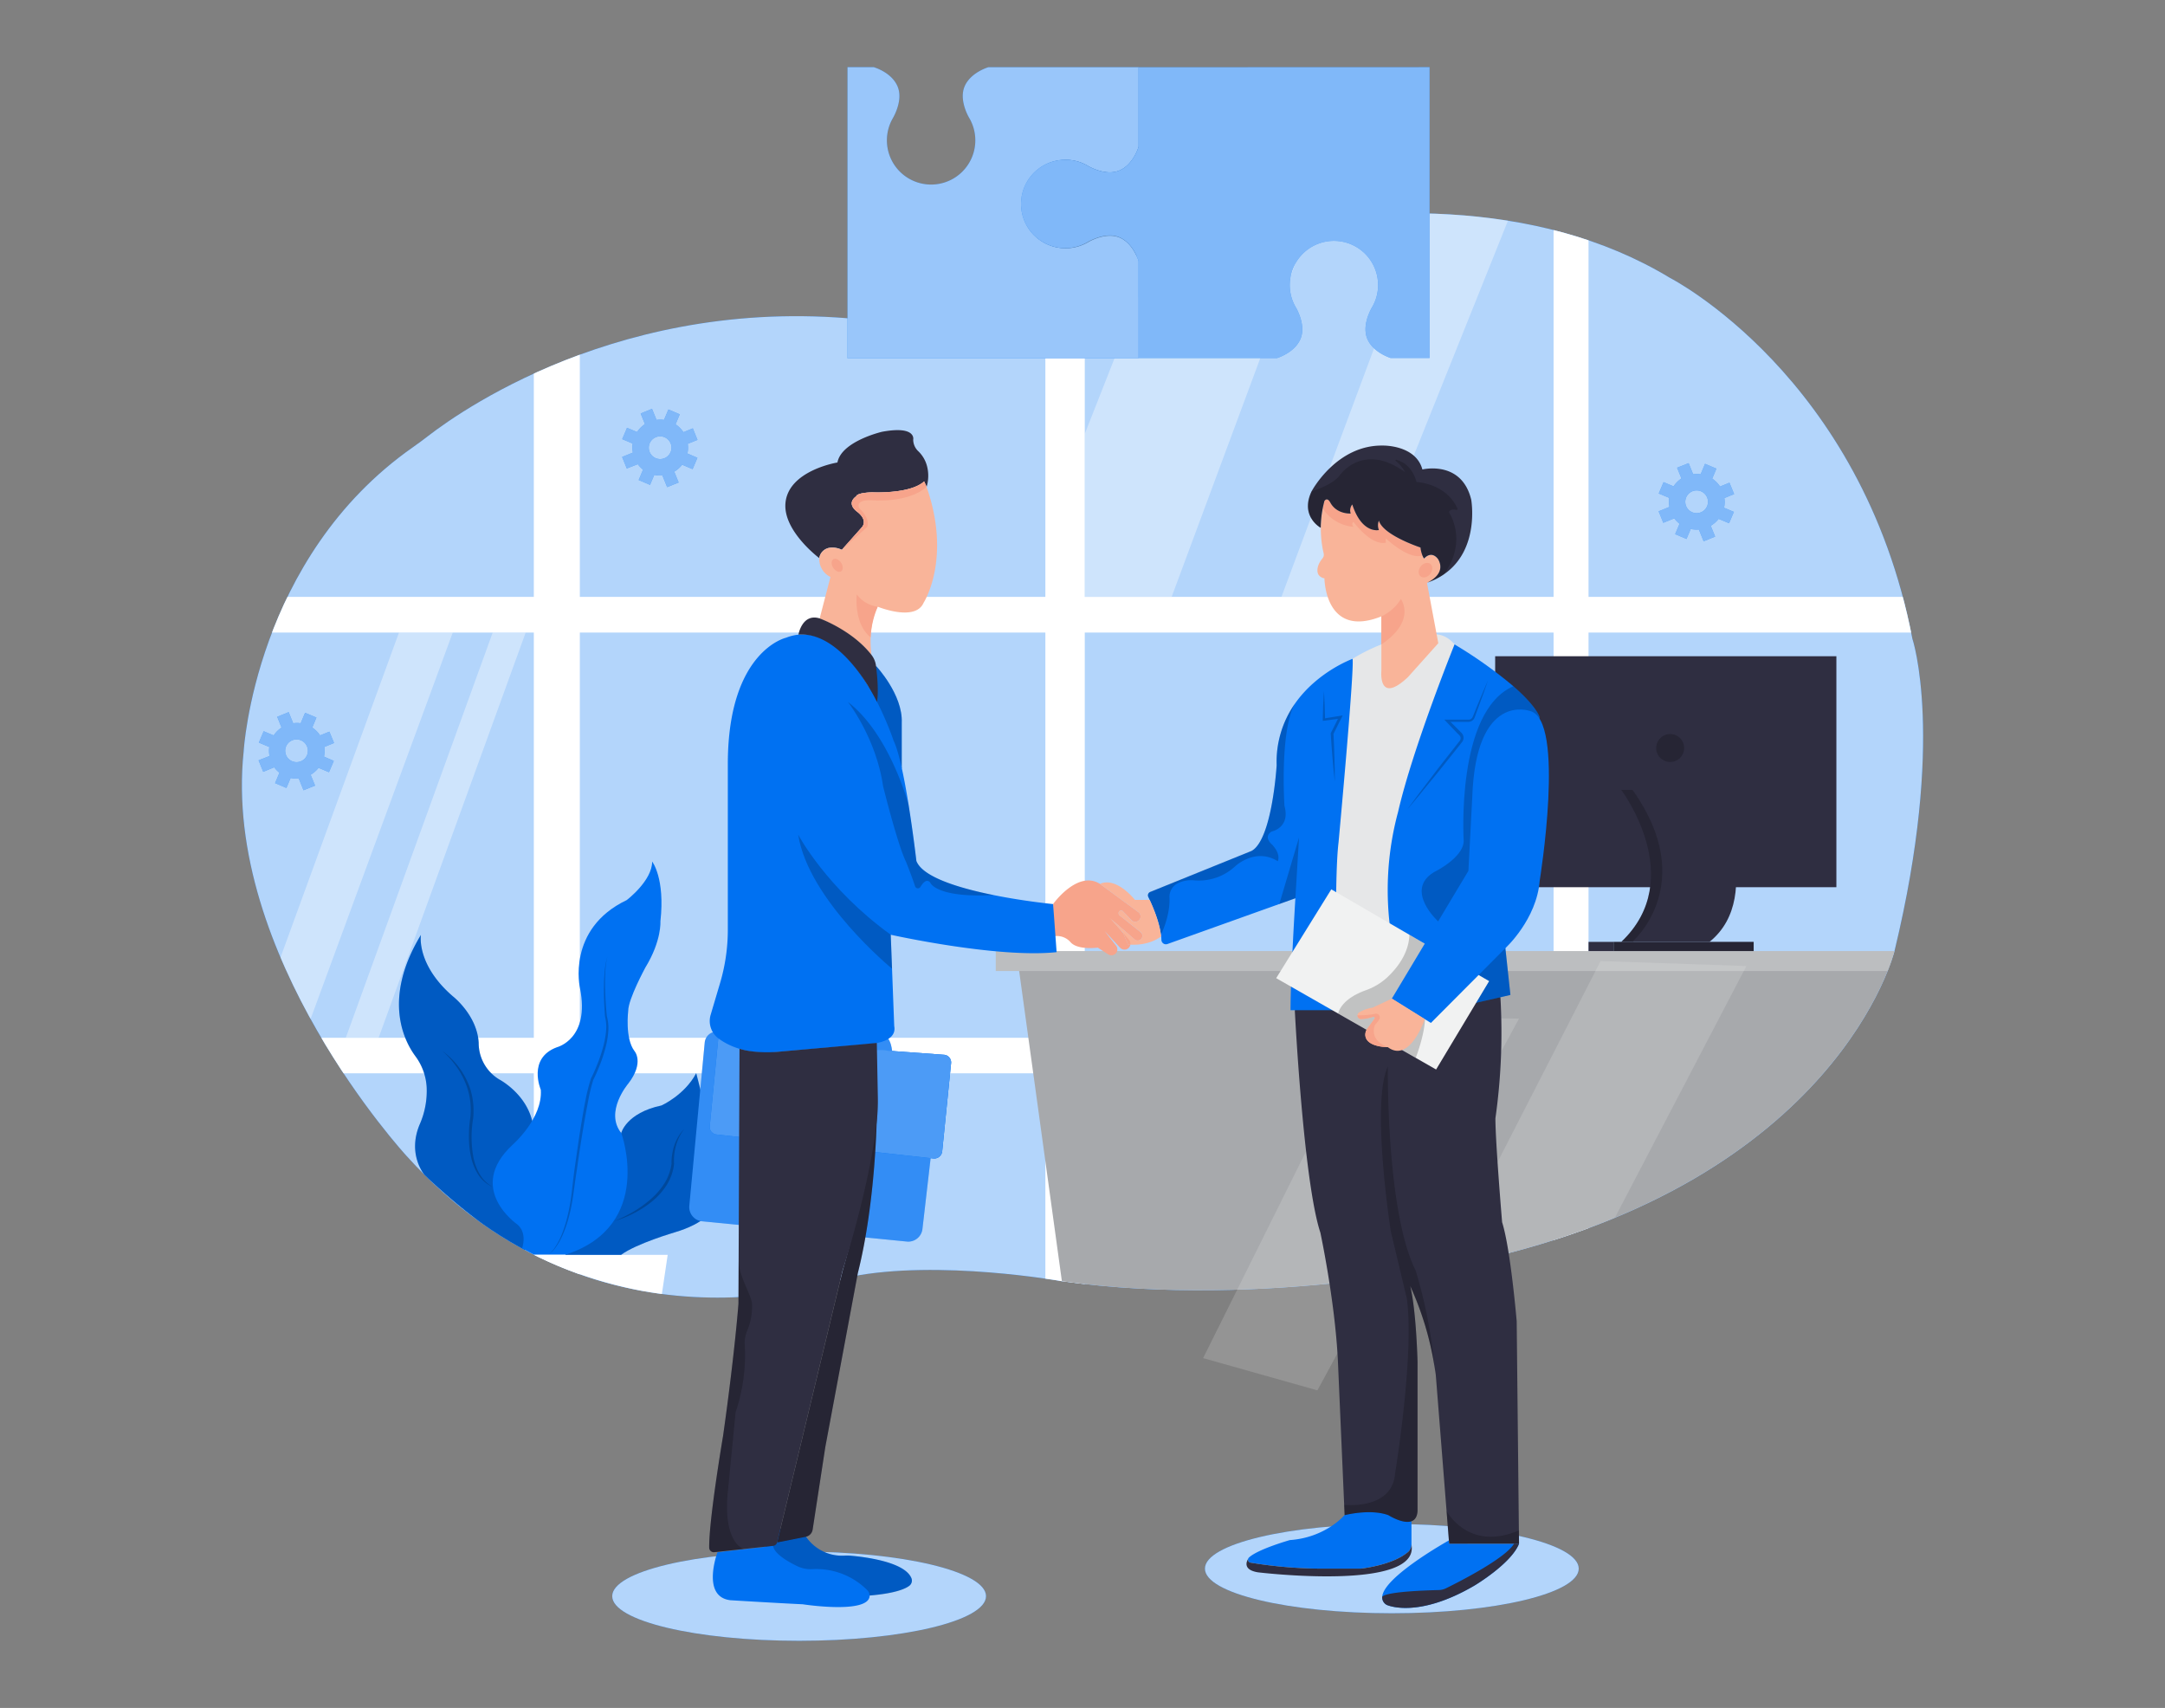 <svg id="e2740bb1-4cee-4486-881b-af292fe4e0c1" data-name="Layer 1" xmlns="http://www.w3.org/2000/svg" xmlns:xlink="http://www.w3.org/1999/xlink" width="865.76" height="682.89" viewBox="0 0 865.76 682.89"><rect x="0" y="0" width="865.76" height="682.89" fill="#808080" stroke="none"/><defs><clipPath id="f7d16e46-e396-44d0-bb61-8bf9f60d4f25"><path id="a0a7bbbe-ced6-4ed8-84b2-ea14a15a3df1" data-name="SVGID" d="M394.28,124.15s166.09-78.08,273.6-13c0,0,76.61,39.13,96.86,144.22,0,0,13.4,39.91-7.15,124.9,0,0-22.43,91.84-167.72,124,0,0-83.09,19.46-165.22,8,0,0-49.3-8.83-84.58-1.77,0,0-99.73,38-177.49-48.32,0,0-73.87-80-65.13-161.88,0,0,4.39-77.26,67.75-121.55q3.06-2.14,6-4.43c14.57-11.26,85-60.43,186.33-44.9C357.54,129.46,373.28,132.86,394.28,124.15Z" fill="none"/></clipPath></defs><ellipse cx="319.56" cy="638.2" rx="74.74" ry="17.84" fill="#0071f2"/><ellipse cx="319.56" cy="638.2" rx="74.74" ry="17.84" fill="#fff" opacity="0.7"/><ellipse cx="556.58" cy="627.19" rx="74.74" ry="17.84" fill="#0071f2"/><ellipse cx="556.58" cy="627.19" rx="74.74" ry="17.84" fill="#fff" opacity="0.7"/><path d="M394.28,124.15s166.09-78.08,273.6-13c0,0,76.61,39.13,96.86,144.22,0,0,13.4,39.91-7.15,124.9,0,0-22.43,91.84-167.72,124,0,0-83.09,19.46-165.22,8,0,0-49.3-8.83-84.58-1.77,0,0-99.73,38-177.49-48.32,0,0-73.87-80-65.13-161.88,0,0,4.39-77.26,67.75-121.55q3.06-2.14,6-4.43c14.57-11.26,85-60.43,186.33-44.9C357.54,129.46,373.28,132.86,394.28,124.15Z" fill="#0071f2"/><path d="M394.28,124.15s166.09-78.08,273.6-13c0,0,76.61,39.13,96.86,144.22,0,0,13.4,39.91-7.15,124.9,0,0-22.43,91.84-167.72,124,0,0-83.09,19.46-165.22,8,0,0-49.3-8.83-84.58-1.77,0,0-99.73,38-177.49-48.32,0,0-73.87-80-65.13-161.88,0,0,4.39-77.26,67.75-121.55q3.06-2.14,6-4.43c14.57-11.26,85-60.43,186.33-44.9C357.54,129.46,373.28,132.86,394.28,124.15Z" fill="#fff" opacity="0.7"/><g clip-path="url(#f7d16e46-e396-44d0-bb61-8bf9f60d4f25)"><polygon points="557.06 333.37 538.55 341.95 585.4 369.18 557.06 333.37" fill="#d1d3d4"/><rect x="621.26" y="85.25" width="13.98" height="421.82" fill="#fff"/><rect x="111.12" y="414.95" width="556.76" height="14.18" fill="#fff"/><rect x="418.03" y="102.75" width="15.76" height="444.6" fill="#fff"/><polygon points="407 384.26 425.17 516.1 687.8 526.56 757.73 403.99 764.74 384.89 407 384.26" fill="#a7a9ac"/><rect x="398.19" y="380.26" width="366.55" height="7.99" fill="#bcbec0"/><polygon points="640.06 384.26 569.52 521.85 633.94 509.54 698.37 386.25 640.06 384.26" fill="#f1f2f2" opacity="0.18"/><rect x="96.73" y="238.65" width="678.54" height="14.26" fill="#fff"/><rect x="635.24" y="376.59" width="10.01" height="3.67" fill="#2f2e41"/><rect x="597.9" y="262.38" width="136.45" height="92.34" fill="#2f2e41"/><circle cx="667.88" cy="299.08" r="5.59" opacity="0.2"/><path d="M652.84,315.84h-4.5s26.73,35.44,0,60.75h4.37l26.73-6.31V333.37Z" fill="#2f2e41"/><path d="M652.84,315.84h-4.5s26.73,35.44,0,60.75h4.37l26.73-6.31V333.37Z" opacity="0.2"/><rect x="645.25" y="376.59" width="56.02" height="3.67" fill="#2f2e41"/><rect x="645.25" y="376.59" width="56.02" height="3.67" opacity="0.2"/><rect x="213.47" y="127.94" width="18.4" height="390.94" fill="#fff"/><polygon points="138.28 414.95 197.03 252.91 210.21 252.91 151.4 414.95 138.28 414.95" fill="#fff" opacity="0.36"/><path d="M213.47,501.72H267l-2.33,15.71A168.18,168.18,0,0,1,213.47,501.72Z" fill="#fff"/><path d="M248.4,453.08S250.35,445,264.52,442c0,0,9.21-4.09,13.89-12.9L289,470.41s4.24,15.43-19.16,22.31c0,0-15.41,4.51-21.47,9H226.1L244,465.43Z" fill="#0071f2"/><path d="M248.4,453.08S250.35,445,264.52,442c0,0,9.21-4.09,13.89-12.9L289,470.41s4.24,15.43-19.16,22.31c0,0-15.41,4.51-21.47,9H226.1L244,465.43Z" opacity="0.2"/><path d="M245.26,488.4a61.56,61.56,0,0,0,7.79-3.79,46.83,46.83,0,0,0,7-5,29,29,0,0,0,5.59-6.38,20.24,20.24,0,0,0,2.9-7.89v.1a19.88,19.88,0,0,1,.25-3.87,22.69,22.69,0,0,1,.91-3.72,16.84,16.84,0,0,1,1.61-3.47,15.45,15.45,0,0,1,2.34-3,18.25,18.25,0,0,0-2,3.16,20.07,20.07,0,0,0-1.32,3.48,22.08,22.08,0,0,0-.78,7.33v.09a20.91,20.91,0,0,1-1,4.35,22.86,22.86,0,0,1-1.93,4,27.83,27.83,0,0,1-5.88,6.59,41,41,0,0,1-7.37,4.76,42.74,42.74,0,0,1-8.11,3.2Z" opacity="0.2"/><path d="M169.89,469.91s-7.1-8-2.15-20.13a33.15,33.15,0,0,0,2.88-15.06,23,23,0,0,0-4.52-12.44c-4.27-5.76-13.39-22.71,2.22-48.48,0,0-2,11.89,12.91,24.67,0,0,9.63,7.54,10.19,18.55a17,17,0,0,0,8.25,14.59s13.8,7.16,13.8,22l-3.62,46.19S194.33,493.08,169.89,469.91Z" fill="#0071f2"/><path d="M169.89,469.91s-7.1-8-2.15-20.13a33.15,33.15,0,0,0,2.88-15.06,23,23,0,0,0-4.52-12.44c-4.27-5.76-13.39-22.71,2.22-48.48,0,0-2,11.89,12.91,24.67,0,0,9.63,7.54,10.19,18.55a17,17,0,0,0,8.25,14.59s13.8,7.16,13.8,22l-3.62,46.19S194.33,493.08,169.89,469.91Z" opacity="0.2"/><path d="M176.83,420.17a30.66,30.66,0,0,1,9.81,11.74,26.85,26.85,0,0,1,1.46,3.6,31.65,31.65,0,0,1,.88,3.8,30.45,30.45,0,0,1,.24,7.81,45.23,45.23,0,0,0,0,15.09,21.46,21.46,0,0,0,2.5,7.08,14.36,14.36,0,0,0,2.27,3,15.53,15.53,0,0,0,3,2.29,13.6,13.6,0,0,1-5.79-5,22.07,22.07,0,0,1-2.88-7.2,36.3,36.3,0,0,1-.8-7.71,47.49,47.49,0,0,1,.54-7.72,28.11,28.11,0,0,0-2.25-14.68,31,31,0,0,0-3.82-6.53A33.85,33.85,0,0,0,176.83,420.17Z" opacity="0.2"/><polygon points="159.55 252.91 107.17 396.54 122.48 412.1 181.05 252.91 159.55 252.91" fill="#fff" opacity="0.36"/><polygon points="468.53 85.25 433.8 173.46 433.8 238.65 468.53 238.65 529.63 74.09 468.53 85.25" fill="#fff" opacity="0.36"/><polygon points="572.91 76.39 512.44 238.65 542.68 238.64 605.7 81.55 572.91 76.39" fill="#fff" opacity="0.36"/><path d="M652.84,315.84h32s22.09,42-1.23,60.75H652.71S679.69,353.51,652.84,315.84Z" fill="#2f2e41"/><path d="M208.76,499.1s2.28-5.93-1.85-9.5c0,0-20.89-14.29-1.92-31.89,0,0,12.09-10.52,11.27-22,0,0-5.47-12.61,6.47-17,0,0,13.31-3.3,9.19-23.64,0,0-5.49-23.65,18.7-35.19,0,0,10.17-7.7,10.17-15.4,0,0,5.23,6.6,3.3,23.92,0,0,.55,7.7-6,18.42,0,0-6.87,12.64-6.87,17.32,0,0-1.37,11,2.48,16.07,0,0,4.12,4.54-2.48,13.07,0,0-9.62,11.27-2.75,19.79,0,0,13.47,36.94-22.26,48.57H213.54Z" fill="#0071f2"/><path d="M219.22,501.72a12.47,12.47,0,0,0,3-3.42,27.74,27.74,0,0,0,2.12-4,52.16,52.16,0,0,0,2.76-8.71c1.44-5.94,1.79-12.07,2.66-18.15s1.71-12.14,2.7-18.19c.5-3,1-6.06,1.62-9.07a72.49,72.49,0,0,1,2.25-9v0l0,0c1-1.91,1.84-3.91,2.63-5.91a58.34,58.34,0,0,0,2.08-6.14,37,37,0,0,0,1.26-6.32,17.25,17.25,0,0,0-.35-6.33v-.07c-.32-4-.51-8-.44-12.05,0-2,.12-4,.31-6a31.42,31.42,0,0,1,1.06-5.92,32.27,32.27,0,0,0-.81,5.94c-.13,2-.15,4-.11,6,.08,4,.31,8,.72,12l0-.07a18.07,18.07,0,0,1,.52,6.62,34.79,34.79,0,0,1-1.2,6.5,61.56,61.56,0,0,1-2.06,6.24c-.8,2-1.66,4.06-2.64,6l0-.06a71.22,71.22,0,0,0-2.14,8.84c-.58,3-1.14,6-1.65,9q-1.53,9-2.81,18.15c-1,6-1.46,12.18-3,18.16a48.76,48.76,0,0,1-3,8.7,27.81,27.81,0,0,1-2.28,4A12.34,12.34,0,0,1,219.22,501.72Z" opacity="0.2"/></g><polygon points="481.11 543.02 549.05 406.56 607.44 407.28 526.82 555.91 481.11 543.02" fill="#f1f2f2" opacity="0.18"/><path d="M564.43,608.23v9.29a3.88,3.88,0,0,1-1.28,2.94c-6.29,5.48-19.13,6.73-19.13,6.73H529.19A178.86,178.86,0,0,1,500,624.78a1.13,1.13,0,0,1-.86-1.54.54.54,0,0,1,0-.11c.05-.08.1-.13.13-.19l.09-.11c3.41-3.36,16.45-7.06,16.45-7.06,14.35-1,21.88-10,21.88-10,1-3.17,10.93-3.88,10.93-3.88h10.7Z" fill="#0071f2"/><path d="M503,628.66c-6-1-4.57-4.27-3.85-5.42a1.13,1.13,0,0,0,.86,1.54,178.86,178.86,0,0,0,29.23,2.41H544s12.84-1.25,19.13-6.73a3.88,3.88,0,0,0,1.28-2.94C568.07,636.53,503,628.66,503,628.66Z" fill="#2f2e41"/><path d="M607.44,617.24c-3.16,8-17.83,16.72-17.83,16.72-23,13.46-35.06,7.73-35.06,7.73a3.37,3.37,0,0,1-1.82-3,1.48,1.48,0,0,1,0-.21c.46-8,26.66-22.57,26.66-22.57l.1,1.3Z" fill="#0071f2"/><path d="M607.44,617.24c-3.16,8-17.83,16.72-17.83,16.72-23,13.46-35.06,7.73-35.06,7.73a3.37,3.37,0,0,1-1.82-3,.23.23,0,0,1,0-.21c.27-.58,2.82-2.23,22.64-2.73a6.78,6.78,0,0,0,2.83-.69c5.2-2.54,23.85-12,27.25-17.85Z" fill="#2f2e41"/><path d="M607.44,617.24H579.5l-5.35-67.57c-.18-1.29-.39-2.57-.6-3.82a123.81,123.81,0,0,0-9.61-31.65c2.43,10,2.92,30.37,2.92,30.37v59.54c-.49,8.75-11.66,1.7-11.66,1.7-7.29-2.67-17.5,0-17.5,0l-.18-4.13L535,543.84c-1.21-24.05-7-51-7-51-6.8-20.65-10.22-88.9-10.22-88.9l5.12-5.14,51.52-9.47L600,398.74a243.77,243.77,0,0,1-2,48.4c0,9.71,2.68,41.55,2.68,41.55,3.4,10.69,5.83,39.61,5.83,39.61Z" fill="#2f2e41"/><path d="M540.85,263.43a71.17,71.17,0,0,1,11.55-5.77s14-6.19,22.1-4c0,0,3.77-.07,7.18,4l-13.15,83-6,66.58-27.7-3.37-4.38-16.8,4.37-110.81Z" fill="#e6e7e8"/><path d="M356.72,420.22s-.28-8.26-7.39-7.74l-15.26-1.58-.41,7.65Z" fill="#0071f2"/><path d="M356.72,420.22s-.28-8.26-7.39-7.74l-15.26-1.58-.41,7.65Z" fill="#fff" opacity="0.2"/><path d="M286.7,412.48h-.09a4.82,4.82,0,0,0-4.8,4.37l-6.16,65.26a5.7,5.7,0,0,0,5.11,6.2l81.89,8.1a5.7,5.7,0,0,0,6.22-5l4.41-38.13Z" fill="#0071f2"/><path d="M286.7,412.48h-.09a4.82,4.82,0,0,0-4.8,4.37l-6.16,65.26a5.7,5.7,0,0,0,5.11,6.2l81.89,8.1a5.7,5.7,0,0,0,6.22-5l4.41-38.13Z" fill="#fff" opacity="0.2"/><path d="M286.53,453.6l86.71,9.58a3.18,3.18,0,0,0,3.53-2.84l3.56-35.23a3.07,3.07,0,0,0-2.84-3.38l-90.25-6.55-3.41,35.1A3,3,0,0,0,286.53,453.6Z" fill="#0071f2"/><path d="M286.53,453.6l86.71,9.58a3.18,3.18,0,0,0,3.53-2.84l3.56-35.23a3.07,3.07,0,0,0-2.84-3.38l-90.25-6.55-3.41,35.1A3,3,0,0,0,286.53,453.6Z" fill="#0071f2"/><path d="M286.53,453.6l86.71,9.58a3.18,3.18,0,0,0,3.53-2.84l3.56-35.23a3.07,3.07,0,0,0-2.84-3.38l-90.25-6.55-3.41,35.1A3,3,0,0,0,286.53,453.6Z" fill="#fff" opacity="0.3"/><path d="M322.3,614.4A17.39,17.39,0,0,0,337.42,622a20.84,20.84,0,0,1,2.5,0c4.91.41,21.8,2.27,24.55,9a2.6,2.6,0,0,1-.88,3.07c-1.73,1.28-5.88,3-15.83,3.86l-33-2.21-14.1-28.14Z" fill="#0071f2"/><path d="M322.3,614.4A17.39,17.39,0,0,0,337.42,622a20.84,20.84,0,0,1,2.5,0c4.9.41,21.75,2.26,24.54,9a2.62,2.62,0,0,1-.85,3.06c-1.72,1.32-5.87,3.13-15.85,3.91l-33-2.21-14.1-28.14Z" opacity="0.2"/><path d="M286.91,620.64s-6.64,17.82,5.2,19.18c0,0,17.53,1.08,28.89,1.62,0,0,26.66,4.12,26.76-3.47a3.14,3.14,0,0,0-.95-2.18,28.84,28.84,0,0,0-21.95-8.4,12.35,12.35,0,0,1-5.9-1.12c-3.69-1.76-9.39-5-9.8-8.19Z" fill="#0071f2"/><path d="M350.63,446s-.36,34.39-7.59,63l-13,69.51-5.07,33.06a3.47,3.47,0,0,1-2.76,2.88l-11.42,2.26,26.12-108.43s10.44-35.73,13.27-62.27Z" fill="#2f2e41"/><path d="M350.63,446s-.36,34.39-7.59,63l-13,69.51-5.07,33.06a3.47,3.47,0,0,1-2.76,2.88l-11.42,2.26,26.12-108.43s10.44-35.73,13.27-62.27Z" opacity="0.2"/><path d="M350.31,266.25S361.09,277.67,360.6,289l0,18.3s-8.15-21.49-13.39-33.06Z" fill="#0071f2"/><path d="M350.31,266.25S361.09,277.67,360.6,289l0,18.3s-8.15-21.49-13.39-33.06Z" opacity="0.2"/><path d="M601.85,377.87,604,397.81l-26.77,6.1h0l-14.76,3.37-6.08-32.81a119.64,119.64,0,0,1,2.68-49.81c5.83-25.51,22.59-67,22.59-67a176.64,176.64,0,0,1,23.52,16.71c9.47,8.25,10.5,12.37,10.5,12.37Z" fill="#0071f2"/><path d="M601.85,377.87,604,397.81l-26.77,6.1h0s2.2-28.25-2.15-35.52c0,0-13.59-12.38-1.68-19.67,0,0,11.69-5.6,11.92-12.4,0,0-3.28-51.95,19.86-61.94,9.47,8.25,10.5,12.37,10.5,12.37Z" opacity="0.2"/><path d="M562.73,323.69q3.33-4.57,6.76-9.09c2.29-3,4.55-6,6.87-9l7-8.93.42-.54a1.58,1.58,0,0,0,.23-.47,1.68,1.68,0,0,0,0-1,2.36,2.36,0,0,0-.68-.94l-1-1-3.91-4.09-.84-.89h1.22l6.76,0,1.68,0a1.74,1.74,0,0,0,1.24-.48,1.84,1.84,0,0,0,.41-.55l.32-.76.63-1.57q2.55-6.27,5.24-12.47-2.22,6.39-4.57,12.73l-.58,1.59-.31.81a2.65,2.65,0,0,1-2.37,1.59l-1.69,0-6.76,0,.37-.87,4,4,1,1a3.43,3.43,0,0,1,.95,1.35,2.87,2.87,0,0,1,0,1.74,2.77,2.77,0,0,1-.41.78l-.45.58-7.06,8.85c-2.35,3-4.76,5.85-7.14,8.78S565.17,320.81,562.73,323.69Z" opacity="0.2"/><path d="M535.27,336.8c-1.95,16.29-.48,67.1-.48,67.1H516.07c0-13.57,1.94-44.75,1.94-44.75l-51.17,18.3a1.8,1.8,0,0,1-2.4-1.65c0-.46-.05-.93-.1-1.4v0c0-.21-.06-.42-.08-.63h0c-.66-5.06-3-10.7-4.49-13.89-.21-.47-.41-.89-.58-1.24a1.46,1.46,0,0,1,.77-2l40.56-16.41c8.26-4.62,10-34.26,10-34.26a40.45,40.45,0,0,1,7.26-24.55c9-12.91,23.11-18,23.11-18C541.59,268.52,535.27,336.8,535.27,336.8Z" fill="#0071f2"/><path d="M513.64,322.22c2.43,8.76-5.11,10.24-5.11,10.24-3.64,2.24.25,5.32.25,5.32,3.61,3.93,2.19,6.56,2.19,6.56-9-5.59-17,2-17,2A21.39,21.39,0,0,1,477.63,352a12.28,12.28,0,0,0-6.79,1.22,6.13,6.13,0,0,0-3.18,5.74c.31,7.22-3.22,14.39-3.4,14.74-.76-5.79-3.7-12.31-5.07-15.12a1.46,1.46,0,0,1,.77-2l40.56-16.41c8.26-4.62,10-34.26,10-34.26a40.47,40.47,0,0,1,7.26-24.55h0C511.67,292.57,513.64,322.22,513.64,322.22Z" opacity="0.2"/><polygon points="511.58 361.46 519.47 334.86 518.01 359.16 511.58 361.46" opacity="0.2"/><path d="M529.44,276.3c.13,1.9.18,3.81.28,5.71l.16,5.71-.51-.44c2.18-.38,4.36-.72,6.55-1.07l1-.17-.46.95c-1.09,2.2-2.17,4.39-3.28,6.57l.06-.28q.26,4.8.39,9.61c.1,3.2.16,6.41.15,9.62-.38-3.19-.68-6.38-.94-9.58s-.51-6.39-.7-9.59v-.14l.06-.14q1.62-3.29,3.29-6.55l.57.78c-2.19.3-4.38.61-6.58.87l-.52.06v-.5l.16-5.71C529.25,280.11,529.31,278.2,529.44,276.3Z" opacity="0.2"/><path d="M573.55,545.85a123.81,123.81,0,0,0-9.61-31.65c2.43,10,2.92,30.37,2.92,30.37v59.54c-.49,8.75-11.66,1.7-11.66,1.7-7.29-2.67-17.5,0-17.5,0l-.18-4.13s19.13,2.19,20.34-12.4c0,0,7.77-47.14,4.74-70l-6.44-27s-8-51.27-1.18-65.86c0,0-.76,57.84,11.15,81.65a195.28,195.28,0,0,1,7.43,37.73Z" opacity="0.2"/><path d="M578.46,604.12s8.57,16.51,29,7.77v5.35H579.5Z" opacity="0.2"/><polygon points="510.33 391.1 574.28 427.62 595.49 392.28 532.37 355.59 510.33 391.1" fill="#f1f2f2"/><path d="M563.6,373.74c-.23,7.51-5,13.45-8.93,17.11A25.05,25.05,0,0,1,546,396c-10.14,3.67-10.87,9.25-10.87,9.25l31,17.69s4.54-11.28,3.67-19l6.75-22.66Z" opacity="0.2"/><path d="M455.76,375.88a1.86,1.86,0,0,1-.82.19,1.89,1.89,0,0,1-1.24-.46l-5.51-4.77-3.85-3.34,4.78,5.5,2,4.65s.33.05.89.09a2.31,2.31,0,0,1-1,1.54,2.35,2.35,0,0,1-1.34.41,2.47,2.47,0,0,1-1.77-.77l-6.13-6.64,4.56,5.86a2.37,2.37,0,0,1-1.87,3.82,2.48,2.48,0,0,1-1.28-.37l-4.19-2.7s-7.88,1.09-10.81-2.08a7.19,7.19,0,0,0-6.23-2.53c-.26,0-.53.08-.8.14v-13s9.78-13.68,18.73-8h0l15.36,11.28a2.14,2.14,0,0,1,.47,3,2.18,2.18,0,0,1-1.73.88,2.15,2.15,0,0,1-1.36-.49l-3.48-3.63a1,1,0,0,0-1.8.73,1,1,0,0,0,.4.82l8.41,6.71A1.88,1.88,0,0,1,455.76,375.88Z" fill="#f7a48b"/><path d="M356.2,373.74l1.39,36.51c1.38,7.17-11.06,7.23-11.06,7.23L309,420.74c-10.85.61-17.74-2.59-21.72-5.56a8.68,8.68,0,0,1-3.1-9.42l3.77-12.7a75.17,75.17,0,0,0,3.1-21.32v-67c.27-44.48,23.2-49.73,23.2-49.73,26.24-10.23,43.09,41.15,43.09,41.15,2.2,4.53,4.36,15.38,6,25.62,1.87,11.61,3.12,22.45,3.12,22.45,2.46,6.51,17.33,10.94,30.95,13.67h0c12.38,2.49,23.72,3.58,23.72,3.58l1.4,19.22C398.72,383.22,356.2,373.74,356.2,373.74Z" fill="#0071f2"/><path d="M356.2,373.74l.52,13.57S323.33,360,319.18,333.72C319.18,333.72,330.51,355.2,356.2,373.74Z" opacity="0.2"/><path d="M397.37,357.88c-23.43,1.23-25.42-5.07-25.42-5.07-1.38-1.52-2.83.07-3.86,1.79a1.2,1.2,0,0,1-2.17-.26c-1.27-3.92-3.64-9.84-3.64-9.84-3.31-6.64-9.14-30.12-9.14-30.12-2.79-19.34-14.06-33.71-14.06-33.71,16.85,13,24.22,41.09,24.22,41.09,1.87,11.61,3.12,22.45,3.12,22.45C368.88,350.72,383.75,355.15,397.37,357.88Z" opacity="0.2"/><path d="M350.63,417l.41,21.55a73.73,73.73,0,0,1-.4,9.51v0c-2.82,26.54-13.75,60.1-13.75,60.1L310.76,616.68a1.83,1.83,0,0,1-1.6,1.4l-11.78,1.27h0l-11.78,1.27a1.85,1.85,0,0,1-2-1.82c-.14-11.21,5.55-44.68,5.55-44.68,4.71-33.3,6.15-52.85,6.15-52.85l.07-17.18v-.2l.35-84.56c6.77,2.1,15.5,1.2,15.5,1.2Z" fill="#2f2e41"/><path d="M290.91,598c-1.46,19.18,6.47,21.32,6.47,21.32h0l-11.78,1.27a1.85,1.85,0,0,1-2-1.82c-.14-11.21,5.55-44.68,5.55-44.68,4.71-33.3,6.15-52.85,6.15-52.85l.07-17.18c.08,6.47,5.36,14,5.36,17.54a24.83,24.83,0,0,1-1.9,10.37,12.19,12.19,0,0,0-1,5.9,71.33,71.33,0,0,1-3.68,26.81Z" opacity="0.2"/><path d="M370.54,194.66l-1-2.18c-5.56,5.15-20.8,4.36-20.8,4.36-6.34.19-6.34,1.58-6.34,1.58-4.36,3.17.59,6.33.59,6.33,4.36,3.57,1.59,6.15,1.59,6.15l-7.93,8.91a8.71,8.71,0,0,0-4.54-.85,4.92,4.92,0,0,0-4.49,4.19v0s-14.33-10.69-13.54-21.78c.95-13.25,20.8-16.45,20.8-16.45,1.59-8.51,17.83-12.28,17.83-12.28,13.87-2.57,12.47,3.17,12.47,3.17a6.44,6.44,0,0,0,2.15,4.71,12.73,12.73,0,0,1,3.37,5.83A15.38,15.38,0,0,1,370.54,194.66Z" fill="#2f2e41"/><path d="M369.34,241C366,248.73,351,242.58,351,242.58c-4.27,7.74-2.5,19.29-2.5,19.29-7.56-9.43-20.73-14.6-20.73-14.6l4.32-16.57a8,8,0,0,1-4.48-7.52v0a4.92,4.92,0,0,1,4.49-4.19,8.71,8.71,0,0,1,4.54.85l7.93-8.91s2.77-2.58-1.59-6.15c0,0-4.95-3.16-.59-6.33,0,0,0-1.39,6.34-1.58,0,0,15.24.79,20.8-4.36l1,2.18C380.64,223.58,369.34,241,369.34,241Z" fill="#f9b499"/><path d="M370.54,194.66C363,201.4,348.35,200,348.35,200c-6.73-.19-4.76,3.18-4.76,3.18,4.76,4.54,3.18,7.51,3.18,7.51l-10.11,9.12,7.93-8.91s2.77-2.58-1.59-6.15c0,0-4.95-3.16-.59-6.33,0,0,0-1.39,6.34-1.58,0,0,15.24.79,20.8-4.36Z" fill="#f7a48b"/><path d="M351,242.58a12.33,12.33,0,0,1-8.39-4.94s-1.36,11.64,5.55,17.21A35.61,35.61,0,0,1,351,242.58Z" fill="#f7a48b"/><ellipse cx="334.78" cy="226.05" rx="1.88" ry="2.87" transform="translate(-69.13 220.54) rotate(-33.25)" fill="#f7a48b"/><path d="M319.28,253.74s1.5-8.65,8.5-6.48c0,0,13,4.67,20.73,14.61a8.89,8.89,0,0,1,1.8,4.38c.44,3.47,1.09,10.06.4,14.42C350.71,280.67,337.37,252.4,319.28,253.74Z" fill="#2f2e41"/><path d="M464.34,374.38v0c-4.5,3.41-10.16,3.45-12.33,3.32-.56,0-.89-.09-.89-.09l-2-4.65-5.41-6,10,8.61a1.89,1.89,0,0,0,1.24.46,1.86,1.86,0,0,0,.82-.19,1.88,1.88,0,0,0,.36-3.17L447.71,366a1,1,0,0,1-.4-.82,1,1,0,0,1,1.8-.73l3.48,3.63a2.15,2.15,0,0,0,1.36.49,2.18,2.18,0,0,0,1.73-.88,2.14,2.14,0,0,0-.47-3l-15.36-11.28c6.7-3,14,6.4,14,6.4h5.88a.08.08,0,0,1,0,0c1.5,3.19,3.83,8.83,4.49,13.89h0C464.28,374,464.32,374.17,464.34,374.38Z" fill="#f9b499"/><path d="M452,377.74c-.56,0-.89-.09-.89-.09l-2-4.65,2.34,2.7A2.39,2.39,0,0,1,452,377.74Z" fill="#f7a48b"/><path d="M556.58,399.28,572.2,409,602,379.08s12.51-11.41,13.72-27c0,0,10.45-64.4-3.89-67.8,0,0-21.64-8-23.09,34.51l-1.54,29.4Z" fill="#0071f2"/><path d="M569.77,407.47s-6,17.79-14.79,11.22h0c-.31,0-8.78,0-9-4.86a4.11,4.11,0,0,1,.83-2.56l2.85-3.93a.51.51,0,0,0-.59-.78,16.89,16.89,0,0,1-4.7.89,1.44,1.44,0,0,1-1.52-1.52,1.36,1.36,0,0,1,.7-1.18,15.59,15.59,0,0,1,5.34-1.87l7.71-3.6Z" fill="#f9b499"/><path d="M553.77,418.18a.23.23,0,0,1-.1.45c-2.46-.21-7.53-1.09-7.71-4.8a4.11,4.11,0,0,1,.83-2.56l2.85-3.93a.51.51,0,0,0-.58-.78,17.27,17.27,0,0,1-4.71.89,1.44,1.44,0,0,1-1.52-1.52v0a31.64,31.64,0,0,0,7.09-.58,1.47,1.47,0,0,1,1.7,2.09,10.19,10.19,0,0,1-1.75,2.3S547.26,415,553.77,418.18Z" fill="#f7a48b"/><path d="M570.63,233l4.53,24.18L563,270.76c-12,11.25-10.6-2.58-10.6-2.58V246.45c-22.63,9.05-22.77-15.22-22.77-15.22a3.46,3.46,0,0,1-2.24-1.26c-1.08-1.48-.63-4.23,1.45-6.7a2.29,2.29,0,0,0,.48-2,42.31,42.31,0,0,1-1-6.42c-.1-1.31-.15-2.58-.14-3.8a44,44,0,0,1,.78-7.72c.21-1.1.46-2.11.7-3,0,0,1.07-1.7,2.34.65,2.59,4.79,8.15,4.39,8.15,4.39a3.81,3.81,0,0,1,.64-3.62c3.88,11.9,10.65,10.22,10.65,10.22a4.94,4.94,0,0,1,0-3.75c1.6,5.81,16.64,10.74,16.64,10.74a11.9,11.9,0,0,0,.76,3.16,5,5,0,0,0,.66,1.24c3.36-3.5,5.69.38,5.69.38,3.1,5.61-3.37,8.79-4.39,9.25A.42.42,0,0,1,570.63,233Z" fill="#f9b499"/><path d="M568.81,222.07c-5.33,2-14.6-6.78-14.6-6.78a4.74,4.74,0,0,0,0,1.68c-6,1.31-12.93-8.28-12.93-8.28-1.16.77,0,1.94,0,1.94a16.22,16.22,0,0,1-12.35-7.33c.21-1.1.46-2.11.7-3,0,0,1.07-1.7,2.34.65,2.59,4.79,8.15,4.39,8.15,4.39a3.81,3.81,0,0,1,.64-3.62c3.88,11.9,10.65,10.22,10.65,10.22a4.94,4.94,0,0,1,0-3.75c1.6,5.81,16.64,10.74,16.64,10.74A11.9,11.9,0,0,0,568.81,222.07Z" fill="#f7a48b"/><ellipse cx="570.02" cy="227.94" rx="3.16" ry="2.43" transform="translate(42.52 541.99) rotate(-52.56)" fill="#f7a48b"/><path d="M577.4,229.63a27,27,0,0,1-6.63,3.31c1-.46,7.49-3.64,4.39-9.25,0,0-2.33-3.88-5.69-.38a5,5,0,0,1-.66-1.24,11.9,11.9,0,0,1-.76-3.16s-15-4.93-16.64-10.74a4.94,4.94,0,0,0,0,3.75s-6.77,1.68-10.65-10.22a3.81,3.81,0,0,0-.64,3.62s-5.56.4-8.15-4.39c-1.27-2.35-2.34-.65-2.34-.65-.24.91-.49,1.92-.7,3a44,44,0,0,0-.78,7.72l-.06,0a10.7,10.7,0,0,1-4.15-4.58,2.06,2.06,0,0,1-.12-.26c-1-2.33-1.25-5.54.68-9.72h0c.3-.56,10.15-18.61,28.5-18.29,0,0,13.13-.32,15.8,9.56,0,0,15.62-3.86,19.51,12C588.32,199.68,591.93,219.7,577.4,229.63Z" fill="#2f2e41"/><path d="M579.57,205.11c1.08,1.73,6.79,12.11-2.17,24.52a27,27,0,0,1-6.63,3.31c1-.46,7.49-3.64,4.39-9.25,0,0-2.33-3.88-5.69-.38a5,5,0,0,1-.66-1.24,11.9,11.9,0,0,1-.76-3.16s-15-4.93-16.64-10.74a4.94,4.94,0,0,0,0,3.75s-6.77,1.68-10.65-10.22a3.81,3.81,0,0,0-.64,3.62s-5.56.4-8.15-4.39c-1.27-2.35-2.34-.65-2.34-.65-.24.91-.49,1.92-.7,3a44,44,0,0,0-.78,7.72l-.06,0a12.16,12.16,0,0,1-4.15-4.58,2.06,2.06,0,0,1-.12-.26c-1.11-2.4-1.46-5.65.68-9.72h0c.25-.07,8.45-2.49,11.33-6.47,0,0,9.23-13.43,26.07-1.14a14.74,14.74,0,0,0-3.77-4.58.23.23,0,0,1,.18-.41c2.12.52,6.35,2.35,8.14,8.89,0,0,11.76.42,16.36,10.58a.41.41,0,0,1-.45.56c-.88-.19-2.27-.3-2.8.61A.63.63,0,0,0,579.57,205.11Z" opacity="0.2"/><path d="M552.4,246.45a17.92,17.92,0,0,0,7.79-6.94s6.45,8.56-7.79,18.15Z" fill="#f7a48b"/><g id="e37e942a-8264-442d-800c-6d764dbfd862" data-name="freepik--Gears--inject-67"><path d="M669.53,207.25a11.35,11.35,0,0,0,2.11,2.16l-1.76,4.16,4.53,1.93,1.69-4a11.15,11.15,0,0,0,3.26.21l1.9,4.71,4.61-1.87-1.77-4.33a11.33,11.33,0,0,0,3.16-2.77l4.17,1.76,1.93-4.54L689.43,203a10.89,10.89,0,0,0,.13-3.86l3.9-1.58L691.59,193l-3.76,1.53a11,11,0,0,0-3.14-3.15l1.68-4-4.54-1.93-1.76,4.17a11,11,0,0,0-3,0l-1.8-4.44L670.65,187l1.74,4.31a11.34,11.34,0,0,0-3.15,3.14l-4-1.68-1.93,4.54,4.18,1.75a11,11,0,0,0,.09,3.62l-4.31,1.76,1.87,4.59Zm4.77-8.42a4.54,4.54,0,1,1,2.43,6,4.53,4.53,0,0,1-2.43-6Z" fill="#0071f2"/><g opacity="0.5"><path d="M669.53,207.25a11.35,11.35,0,0,0,2.11,2.16l-1.76,4.16,4.53,1.93,1.69-4a11.15,11.15,0,0,0,3.26.21l1.9,4.71,4.61-1.87-1.77-4.33a11.33,11.33,0,0,0,3.16-2.77l4.17,1.76,1.93-4.54L689.43,203a10.89,10.89,0,0,0,.13-3.86l3.9-1.58L691.59,193l-3.76,1.53a11,11,0,0,0-3.14-3.15l1.68-4-4.54-1.93-1.76,4.17a11,11,0,0,0-3,0l-1.8-4.44L670.65,187l1.74,4.31a11.34,11.34,0,0,0-3.15,3.14l-4-1.68-1.93,4.54,4.18,1.75a11,11,0,0,0,.09,3.62l-4.31,1.76,1.87,4.59Zm4.77-8.42a4.54,4.54,0,1,1,2.43,6,4.53,4.53,0,0,1-2.43-6Z" fill="#fff"/></g><path d="M109.65,306.79a11.66,11.66,0,0,0,2.1,2.17L110,313.12l4.53,1.93,1.69-4a10.83,10.83,0,0,0,3.26.22l1.9,4.7,4.61-1.87-1.77-4.33a11.33,11.33,0,0,0,3.16-2.77l4.17,1.76,1.93-4.53-3.93-1.72a10.83,10.83,0,0,0,.13-3.85l3.9-1.59-1.87-4.54L128,294.05a11.08,11.08,0,0,0-3.14-3.15l1.68-4L122,285l-1.76,4.18a10.26,10.26,0,0,0-3,0l-1.8-4.45-4.59,1.87,1.74,4.31a11.62,11.62,0,0,0-3.15,3.14l-4-1.68-1.93,4.54,4.18,1.76a10.94,10.94,0,0,0,.09,3.61L103.4,304l1.87,4.6Zm4.77-8.41a4.54,4.54,0,1,1,2.43,6,4.54,4.54,0,0,1-2.43-6Z" fill="#0071f2"/><g opacity="0.5"><path d="M109.65,306.79a11.66,11.66,0,0,0,2.1,2.17L110,313.12l4.53,1.93,1.69-4a10.83,10.83,0,0,0,3.26.22l1.9,4.7,4.61-1.87-1.77-4.33a11.33,11.33,0,0,0,3.16-2.77l4.17,1.76,1.93-4.53-3.93-1.72a10.83,10.83,0,0,0,.13-3.85l3.9-1.59-1.87-4.54L128,294.05a11.08,11.08,0,0,0-3.14-3.15l1.68-4L122,285l-1.76,4.18a10.26,10.26,0,0,0-3,0l-1.8-4.45-4.59,1.87,1.74,4.31a11.62,11.62,0,0,0-3.15,3.14l-4-1.68-1.93,4.54,4.18,1.76a10.94,10.94,0,0,0,.09,3.61L103.4,304l1.87,4.6Zm4.77-8.41a4.54,4.54,0,1,1,2.43,6,4.54,4.54,0,0,1-2.43-6Z" fill="#fff"/></g><path d="M255.05,185.6a10.85,10.85,0,0,0,2.11,2.17l-1.76,4.17,4.54,1.93,1.69-4a11.07,11.07,0,0,0,3.25.22l1.91,4.69,4.6-1.87-1.77-4.33a11.37,11.37,0,0,0,3.17-2.77l4.17,1.77,1.93-4.54-4-1.72a11.18,11.18,0,0,0,.13-3.87l3.9-1.57-1.87-4.61-3.76,1.53a11.35,11.35,0,0,0-3.14-3.15l1.68-4-4.54-1.93-1.76,4.17a11.82,11.82,0,0,0-3,0l-1.8-4.43-4.54,1.86,1.72,4.26a11.59,11.59,0,0,0-3.16,3.16l-4-1.69-1.93,4.53,4.18,1.76a11,11,0,0,0,.09,3.62l-4.31,1.74,1.87,4.61Zm4.77-8.4a4.54,4.54,0,1,1,2.43,6,4.54,4.54,0,0,1-2.43-6Z" fill="#0071f2"/><g opacity="0.5"><path d="M255.05,185.6a10.85,10.85,0,0,0,2.11,2.17l-1.76,4.17,4.54,1.93,1.69-4a11.07,11.07,0,0,0,3.25.22l1.91,4.69,4.6-1.87-1.77-4.33a11.37,11.37,0,0,0,3.17-2.77l4.17,1.77,1.93-4.54-4-1.72a11.18,11.18,0,0,0,.13-3.87l3.9-1.57-1.87-4.61-3.76,1.53a11.35,11.35,0,0,0-3.14-3.15l1.68-4-4.54-1.93-1.76,4.17a11.82,11.82,0,0,0-3,0l-1.8-4.43-4.54,1.86,1.72,4.26a11.59,11.59,0,0,0-3.16,3.16l-4-1.69-1.93,4.53,4.18,1.76a11,11,0,0,0,.09,3.62l-4.31,1.74,1.87,4.61Zm4.77-8.4a4.54,4.54,0,1,1,2.43,6,4.54,4.54,0,0,1-2.43-6Z" fill="#fff"/></g></g><g id="b901c145-a1d4-4b29-9098-21bae61eea9e" data-name="freepik--Puzzle--inject-67"><path d="M455.33,104.46v38.8H338.91V26.86h10.5s7.15,2,9.52,7.72c2.14,5.06-1.05,11.16-1.78,12.47l-.12.22h0a17.68,17.68,0,1,0,30.62,0h0a.57.57,0,0,1-.13-.21c-.73-1.29-3.92-7.39-1.8-12.47,2.39-5.67,9.54-7.72,9.54-7.72h60.1V58.66s-2.05,7.16-7.72,9.54c-5.06,2.13-11.16-1.06-12.48-1.78L435,66.3h0a17.39,17.39,0,0,0-8.87-2.39,17.68,17.68,0,1,0,8.87,33h0l.2-.12c1.29-.73,7.4-3.93,12.48-1.8C453.27,97.3,455.33,104.46,455.33,104.46Z" fill="#0071f2"/><g opacity="0.6"><path d="M455.33,104.46v38.8H338.91V26.86h10.5s7.15,2,9.52,7.72c2.14,5.06-1.05,11.16-1.78,12.47l-.12.22h0a17.68,17.68,0,1,0,30.62,0h0a.57.57,0,0,1-.13-.21c-.73-1.29-3.92-7.39-1.8-12.47,2.39-5.67,9.54-7.72,9.54-7.72h60.1V58.66s-2.05,7.16-7.72,9.54c-5.06,2.13-11.16-1.06-12.48-1.78L435,66.3h0a17.39,17.39,0,0,0-8.87-2.39,17.68,17.68,0,1,0,8.87,33h0l.2-.12c1.29-.73,7.4-3.93,12.48-1.8C453.27,97.3,455.33,104.46,455.33,104.46Z" fill="#fff"/></g><path d="M571.67,26.86V143.15H556.12c-1.14-.39-7.19-2.55-9.34-7.66s1.06-11.14,1.78-12.47l.14-.22h0a17.4,17.4,0,0,0,2.38-8.85,17.66,17.66,0,1,0-32.94,8.87h0l.13.21c.73,1.28,3.91,7.38,1.78,12.47s-8.15,7.27-9.33,7.66H455.33V104.39s-2.05-7.16-7.72-9.54c-5-2.11-11.14,1.07-12.47,1.79l-.2.13h0a17.67,17.67,0,1,1-8.87-32.89,17.4,17.4,0,0,1,8.85,2.38h0a1.28,1.28,0,0,0,.21.14c1.29.72,7.39,3.91,12.47,1.78,5.67-2.37,7.71-9.53,7.71-9.53V26.9Z" fill="#0071f2"/><path d="M571.67,26.86V143.15H556.12c-1.14-.39-7.19-2.55-9.34-7.66s1.06-11.14,1.78-12.47l.14-.22h0a17.4,17.4,0,0,0,2.38-8.85,17.66,17.66,0,1,0-32.94,8.87h0l.13.21c.73,1.28,3.91,7.38,1.78,12.47s-8.15,7.27-9.33,7.66H455.33V104.39s-2.05-7.16-7.72-9.54c-5-2.11-11.14,1.07-12.47,1.79l-.2.13h0a17.67,17.67,0,1,1-8.87-32.89,17.4,17.4,0,0,1,8.85,2.38h0a1.28,1.28,0,0,0,.21.14c1.29.72,7.39,3.91,12.47,1.78,5.67-2.37,7.71-9.53,7.71-9.53V26.9Z" fill="#fff" opacity="0.5" style="isolation:isolate"/></g></svg>